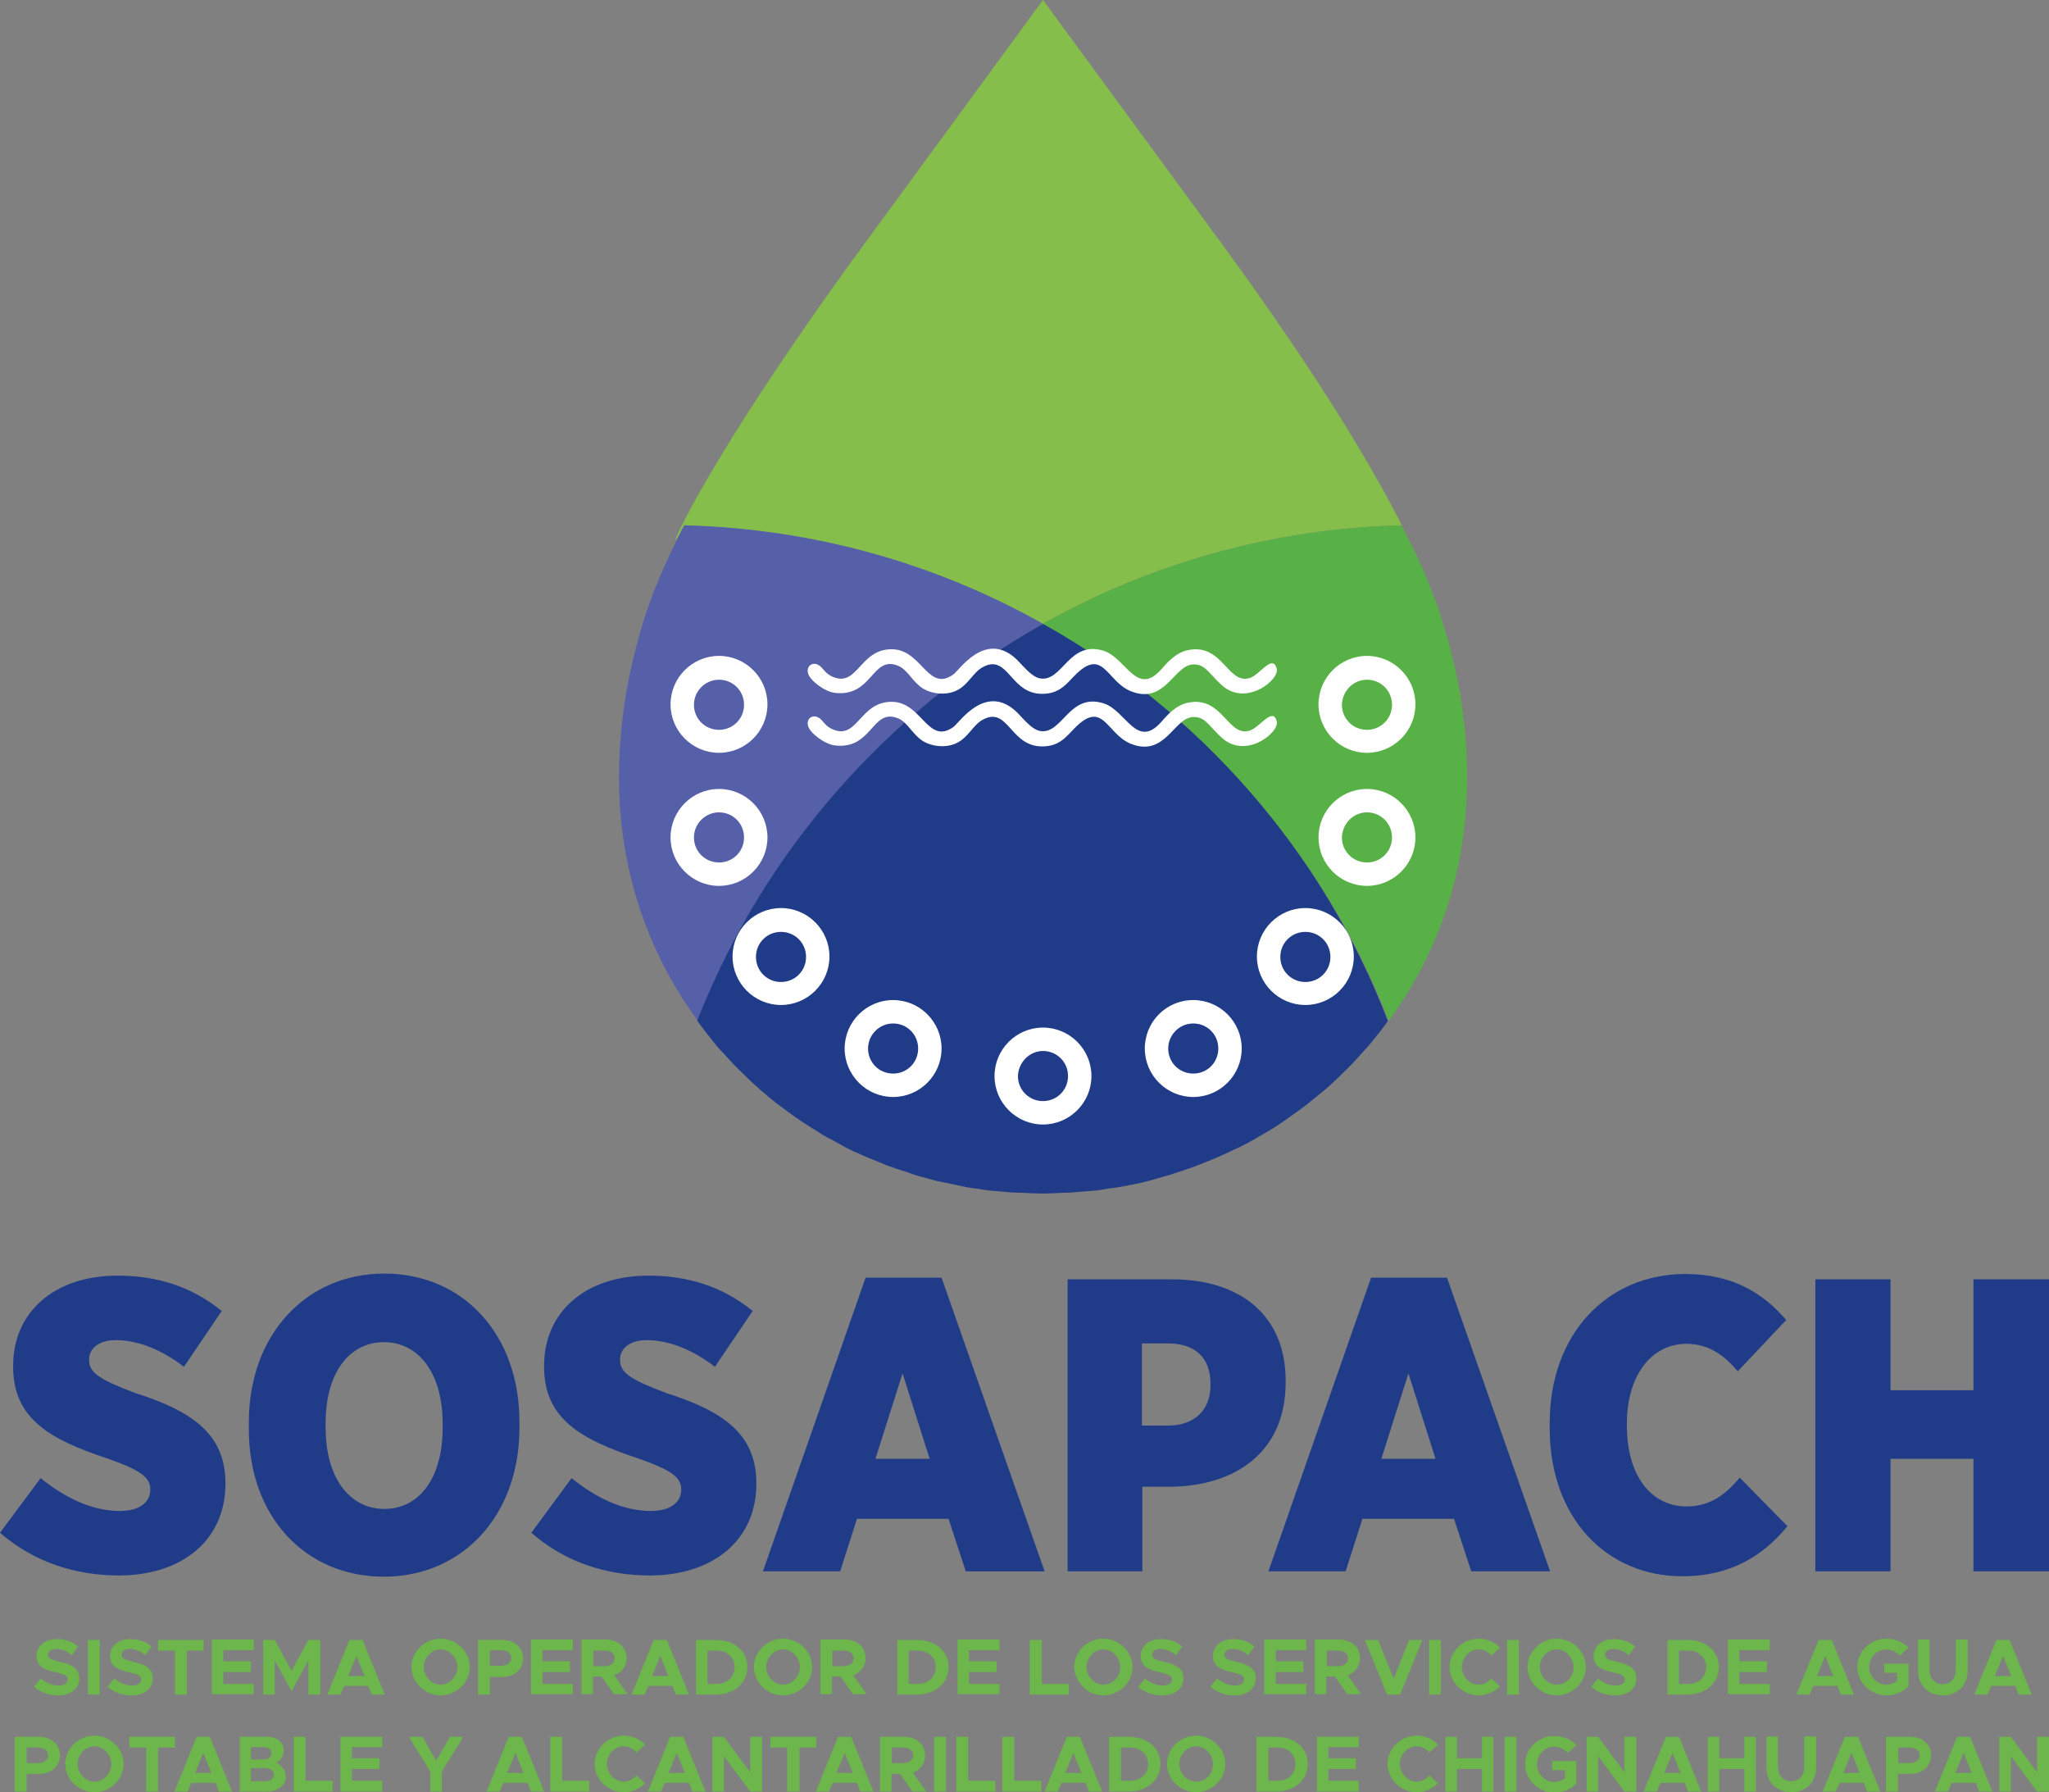 <svg xmlns="http://www.w3.org/2000/svg" xmlns:xlink="http://www.w3.org/1999/xlink" id="Capa_1" x="0px" y="0px" viewBox="0 0 499 436.4" style="enable-background:new 0 0 499 436.4;" xml:space="preserve"><rect x="0" y="0" width="499" height="436.4" fill="#808080" stroke="none"/><style type="text/css">	.st0{fill:#86BE4B;}	.st1{fill:#5660A9;}	.st2{fill:#58B146;}	.st3{fill:#203C89;}	.st4{fill-rule:evenodd;clip-rule:evenodd;fill:#FFFFFF;}	.st5{fill:#6CB64B;}</style><path class="st0" d="M254,151.9c25.9-14.6,55.7-23.2,87.4-24c-7.7-15.1-20.8-37-43.6-68.2L254,0l-43.8,59.8 c-42.3,57.8-50.2,81.1-43.6,68.2C198.3,128.8,228.1,137.4,254,151.9"></path><path class="st1" d="M254,151.9c-25.9-14.6-55.7-23.2-87.4-24c-6.6,12.9-9.2,20.8-10.5,25.4c-0.2,0.7-0.4,1.3-0.5,1.8 c-3.1,10.9-4.5,21.1-4.8,30.4c-0.9,26.7,8,46.7,16.9,59.9c0.1,0.1,0.2,0.2,0.3,0.4c0.6,0.9,1.3,1.8,1.9,2.7 C185.9,207.4,215.9,173.2,254,151.9"></path><path class="st2" d="M338.2,248.5c0.7-1,1.5-2,2.2-3.1c7.8-11.4,15.4-28,16.7-49.6c0.7-12-0.4-25.6-4.7-40.7 c-0.9-3.1-2.4-8.5-6.2-17.2c0,0,0-0.1-0.1-0.1c-0.6-1.4-1.3-2.9-2-4.4c-0.1-0.1-0.1-0.2-0.2-0.3c-0.8-1.6-1.6-3.2-2.5-5 c0-0.1-0.1-0.1-0.1-0.2c-31.7,0.8-61.4,9.5-87.4,24C292.2,173.2,322.2,207.4,338.2,248.5"></path><path class="st3" d="M254,151.9c-38.1,21.3-68.1,55.5-84.2,96.6c0.2,0.3,0.5,0.7,0.7,1c0.7,0.9,1.3,1.7,2,2.6 c0.6,0.8,1.3,1.6,1.9,2.4c0.7,0.8,1.4,1.6,2.1,2.3c0.7,0.8,1.4,1.5,2.1,2.3c0.7,0.7,1.4,1.4,2.1,2.1c0.8,0.7,1.5,1.5,2.3,2.2 c0.7,0.7,1.5,1.3,2.2,2c0.8,0.7,1.7,1.4,2.5,2.1c0.7,0.6,1.5,1.2,2.3,1.8c0.9,0.7,1.8,1.3,2.7,2c0.8,0.6,1.6,1.1,2.3,1.6 c0.9,0.6,1.8,1.2,2.8,1.8c0.8,0.5,1.6,1,2.4,1.5c0.9,0.6,1.9,1.1,2.9,1.6c0.8,0.5,1.7,0.9,2.5,1.4c1,0.5,1.9,1,2.9,1.4 c0.9,0.4,1.8,0.8,2.7,1.2c1,0.4,2,0.8,3,1.2c0.9,0.4,1.8,0.8,2.8,1.1c1,0.4,2,0.7,3,1c1,0.3,1.9,0.7,2.9,1c1,0.3,2,0.6,2.9,0.8 c1,0.3,2,0.6,3.1,0.8c0.9,0.2,1.9,0.4,2.9,0.6c1.1,0.2,2.2,0.5,3.3,0.7c0.9,0.2,1.8,0.3,2.7,0.4c1.2,0.2,2.3,0.4,3.5,0.5 c0.8,0.1,1.6,0.1,2.4,0.2c1.3,0.1,2.6,0.3,4,0.3c0.3,0,0.5,0,0.8,0c1.8,0.1,3.7,0.2,5.5,0.2c1.8,0,3.5-0.1,5.3-0.2c0.3,0,0.7,0,1,0 c1.3-0.1,2.5-0.2,3.7-0.3c0.9-0.1,1.7-0.1,2.6-0.2c1.1-0.1,2.2-0.3,3.3-0.5c1-0.1,2-0.3,2.9-0.4c1-0.2,2-0.4,3.1-0.6 c1-0.2,2.1-0.4,3.1-0.7c1-0.2,1.9-0.5,2.9-0.8c1.1-0.3,2.1-0.6,3.2-0.9c0.9-0.3,1.8-0.6,2.7-0.9c1.1-0.4,2.2-0.7,3.2-1.1 c0.9-0.3,1.7-0.7,2.5-1c1.1-0.4,2.2-0.9,3.2-1.3c0.8-0.4,1.6-0.7,2.4-1.1c1.1-0.5,2.1-1,3.2-1.5c0.8-0.4,1.5-0.8,2.3-1.2 c1-0.6,2.1-1.2,3.1-1.8c0.7-0.4,1.5-0.9,2.2-1.3c1-0.6,2-1.3,3-2c0.7-0.5,1.4-1,2.1-1.5c1-0.7,2-1.4,2.9-2.1c0.7-0.5,1.3-1.1,2-1.6 c0.9-0.8,1.9-1.5,2.8-2.3c0.7-0.6,1.3-1.1,1.9-1.7c0.9-0.8,1.7-1.6,2.6-2.5c0.6-0.6,1.3-1.2,1.9-1.9c0.8-0.8,1.6-1.7,2.4-2.6 c0.6-0.7,1.2-1.3,1.8-2c0.8-0.9,1.5-1.8,2.2-2.7c0.6-0.7,1.2-1.5,1.7-2.2c0.3-0.4,0.6-0.8,0.8-1.1 C322.2,207.4,292.2,173.2,254,151.9"></path><path class="st4" d="M304.6,165c-5.6,2.1-6.7-8.5-15.3-6.7c-3,0.6-5.1,3.1-6.7,4.9c-5.8,6.3-8.4-2.9-13.7-4.7 c-8.5-2.8-10.1,7.5-15.5,6.7c-2.3-0.3-4.7-3.7-6.2-5c-7.4-6.5-13.6,3-15,4c-6.1,4.4-7.6-5.6-14.5-6.1c-8.5-0.5-8.7,9.8-15.3,6.5 c-1.6-0.8-2-2.1-3.1-2.7c-1.5-0.8-3,0.3-2.5,2.1c0.5,1.7,4,4.4,6.5,4.7c9.2,1.1,9-9.2,15.4-6.6c2.4,1,3.3,3.7,6,5.5 c2.4,1.5,6.1,1.8,8.7,0.3c2.6-1.5,3.7-4.3,6-5.5c6.4-3.4,6.6,7.3,15.3,6.5c3.6-0.3,5.2-2.6,6.9-4.3c7.1-7.3,7.8,1.3,13.8,3.7 c8.2,3.3,10.4-6,14.9-6.5c2-0.2,3.1,0.8,4,1.7c0.9,0.9,1.9,2.1,2.8,2.9c6,6.2,14.8-1,13.8-3.7C309.9,159.3,306.9,164.1,304.6,165"></path><path class="st4" d="M304.6,177.8c-5.6,2.1-6.7-8.5-15.3-6.7c-3,0.6-5.1,3.1-6.7,4.9c-5.8,6.3-8.4-2.9-13.7-4.7 c-8.5-2.8-10.1,7.5-15.5,6.7c-2.3-0.3-4.7-3.7-6.2-5c-7.4-6.5-13.6,3-15,4c-6.1,4.4-7.6-5.6-14.5-6.1c-8.5-0.5-8.7,9.8-15.3,6.5 c-1.6-0.8-2-2.1-3.1-2.7c-1.5-0.8-3,0.3-2.5,2.1c0.5,1.7,4,4.4,6.5,4.7c9.2,1.1,9-9.2,15.4-6.6c2.4,1,3.3,3.7,6,5.5 c2.4,1.5,6.1,1.8,8.7,0.3c2.6-1.5,3.7-4.3,6-5.5c6.4-3.4,6.6,7.3,15.3,6.5c3.6-0.3,5.2-2.6,6.9-4.3c7.1-7.3,7.8,1.3,13.8,3.7 c8.2,3.3,10.4-6,14.9-6.5c2-0.2,3.1,0.8,4,1.7c0.9,0.9,1.9,2.1,2.8,2.9c6,6.2,14.8-1,13.8-3.7C309.9,172.2,306.9,176.9,304.6,177.8"></path><path class="st4" d="M175.1,197.8c3.4,0,6.1,2.7,6.1,6.1c0,3.4-2.7,6.1-6.1,6.1c-3.4,0-6.1-2.7-6.1-6.1 C169,200.5,171.8,197.8,175.1,197.8 M175.1,192.1c6.5,0,11.8,5.3,11.8,11.8c0,6.5-5.3,11.8-11.8,11.8c-6.5,0-11.8-5.3-11.8-11.8 C163.3,197.4,168.6,192.1,175.1,192.1z"></path><path class="st4" d="M332.9,197.8c3.4,0,6.1,2.7,6.1,6.1c0,3.4-2.7,6.1-6.1,6.1c-3.4,0-6.1-2.7-6.1-6.1 C326.9,200.5,329.6,197.8,332.9,197.8 M332.9,192.1c6.5,0,11.8,5.3,11.8,11.8c0,6.5-5.3,11.8-11.8,11.8c-6.5,0-11.8-5.3-11.8-11.8 C321.1,197.4,326.4,192.1,332.9,192.1z"></path><path class="st4" d="M190.2,226.9c3.4,0,6.1,2.7,6.1,6.1c0,3.4-2.7,6.1-6.1,6.1c-3.4,0-6.1-2.7-6.1-6.1 C184.1,229.6,186.8,226.9,190.2,226.9 M190.2,221.1c6.5,0,11.8,5.3,11.8,11.8c0,6.5-5.3,11.8-11.8,11.8c-6.5,0-11.8-5.3-11.8-11.8 C178.4,226.4,183.7,221.1,190.2,221.1z"></path><path class="st4" d="M317.9,226.9c3.4,0,6.1,2.7,6.1,6.1c0,3.4-2.7,6.1-6.1,6.1c-3.4,0-6.1-2.7-6.1-6.1 C311.8,229.6,314.5,226.9,317.9,226.9 M317.9,221.1c6.5,0,11.8,5.3,11.8,11.8c0,6.5-5.3,11.8-11.8,11.8c-6.5,0-11.8-5.3-11.8-11.8 C306.1,226.4,311.4,221.1,317.9,221.1z"></path><path class="st4" d="M217.5,249.2c3.4,0,6.1,2.7,6.1,6.1c0,3.4-2.7,6.1-6.1,6.1c-3.4,0-6.1-2.7-6.1-6.1 C211.4,252,214.1,249.2,217.5,249.2 M217.5,243.5c6.5,0,11.8,5.3,11.8,11.8c0,6.5-5.3,11.8-11.8,11.8c-6.5,0-11.8-5.3-11.8-11.8 C205.7,248.8,211,243.5,217.5,243.5z"></path><path class="st4" d="M290.6,249.2c3.4,0,6.1,2.7,6.1,6.1c0,3.4-2.7,6.1-6.1,6.1c-3.4,0-6.1-2.7-6.1-6.1 C284.5,252,287.2,249.2,290.6,249.2 M290.6,243.5c6.5,0,11.8,5.3,11.8,11.8c0,6.5-5.3,11.8-11.8,11.8c-6.5,0-11.8-5.3-11.8-11.8 C278.8,248.8,284,243.5,290.6,243.5z"></path><path class="st4" d="M254,255.9c3.4,0,6.1,2.7,6.1,6.1c0,3.4-2.7,6.1-6.1,6.1c-3.4,0-6.1-2.7-6.1-6.1 C248,258.7,250.7,255.9,254,255.9 M254,250.2c6.5,0,11.8,5.3,11.8,11.8c0,6.5-5.3,11.8-11.8,11.8c-6.5,0-11.8-5.3-11.8-11.8 C242.2,255.5,247.5,250.2,254,250.2z"></path><path class="st4" d="M175.1,165.5c3.4,0,6.1,2.7,6.1,6.1c0,3.4-2.7,6.1-6.1,6.1c-3.4,0-6.1-2.7-6.1-6.1 C169,168.2,171.8,165.5,175.1,165.5 M175.1,159.7c6.5,0,11.8,5.3,11.8,11.8c0,6.5-5.3,11.8-11.8,11.8c-6.5,0-11.8-5.3-11.8-11.8 C163.3,165,168.6,159.7,175.1,159.7z"></path><path class="st4" d="M332.9,165.5c3.4,0,6.1,2.7,6.1,6.1c0,3.4-2.7,6.1-6.1,6.1c-3.4,0-6.1-2.7-6.1-6.1 C326.9,168.2,329.6,165.5,332.9,165.5 M332.9,159.7c6.5,0,11.8,5.3,11.8,11.8c0,6.5-5.3,11.8-11.8,11.8c-6.5,0-11.8-5.3-11.8-11.8 C321.1,165,326.4,159.7,332.9,159.7z"></path><path class="st3" d="M442.1,382.6h18.3v-27.4h20.2v27.4H499v-71.1h-18.4v27h-20.2v-27h-18.3V382.6z M409.7,383.8 c11.9,0,19.8-5.1,25.6-12.2l-11.6-11.8c-3.3,3.8-6.9,7-13,7c-8.2,0-14.5-7-14.5-19.7v-0.4c0-12.1,6.2-19.5,14.5-19.5 c5.6,0,9.4,3,12.5,6.7l11.8-12.5c-5.8-6.8-13.4-11.2-24.6-11.2c-18.7,0-33,14.3-33,36.3v1.2C377.4,369.9,391.5,383.8,409.7,383.8z  M336.4,355.2l6.6-20.8l6.6,20.8H336.4z M308.9,382.6h18.8l4.1-12.8h22.3l4.2,12.8h19.2l-25.1-71.5h-18.5L308.9,382.6z M278.1,347 v-19.9h6.3c6.6,0,10.4,3.4,10.4,9.9v0.3c0,6-3.9,9.8-10.3,9.8H278.1z M260,382.6h18.2V362h7c15.5-0.2,27.9-8.3,27.9-25.4v-0.4 c0-15.9-11-24.7-27.7-24.7H260V382.6z M213.2,355.2l6.6-20.8l6.6,20.8H213.2z M185.8,382.6h18.8l4.1-12.8H231l4.2,12.8h19.2 l-25.1-71.5h-18.5L185.8,382.6z M158.3,383.6c15.2,0,25.9-8.5,25.9-22.3v-0.2c0-12.1-8.4-17.6-21.9-21.9c-9-3.4-11.3-5-11.3-8.1 v-0.1c0-2.6,2.3-4.7,6.5-4.7c5.8,0,11.7,2.7,16.6,6.5l9.2-13.6c-7.4-6-15.8-8.6-25.4-8.6c-15.5,0-25.4,9-25.4,21.9v0.3 c0,12.9,9.4,17.8,22.9,22.3c8.3,2.9,10.5,4.7,10.5,7.5v0.1c0,3-2.5,5.2-7.4,5.2c-6.9,0-13.5-3.3-19.3-8l-9.8,13.3 C137.6,380.4,147.7,383.6,158.3,383.6z M93.6,367.4c-8.4,0-14.3-7.5-14.3-19.8v-1.1c0-12.3,5.8-19.7,14.2-19.7 c8.4,0,14.3,7.5,14.3,19.8v1.1C107.8,359.9,102.1,367.4,93.6,367.4z M93.5,383.9c19.1,0,33-14.9,33-36.2v-1.5 c0-21.3-13.7-36.1-32.9-36.1c-19.1,0-33,14.9-33,36.2v1.5C60.5,369.2,74.3,383.9,93.5,383.9z M29,383.6c15.2,0,25.9-8.5,25.9-22.3 v-0.2c0-12.1-8.4-17.6-21.9-21.9c-9-3.4-11.3-5-11.3-8.1v-0.1c0-2.6,2.3-4.7,6.5-4.7c5.8,0,11.7,2.7,16.6,6.5l9.2-13.6 c-7.4-6-15.8-8.6-25.4-8.6c-15.5,0-25.4,9-25.4,21.9v0.3c0,12.9,9.4,17.8,22.9,22.3c8.3,2.9,10.5,4.7,10.5,7.5v0.1 c0,3-2.5,5.2-7.4,5.2c-6.9,0-13.5-3.3-19.3-8L0,373.2C8.3,380.4,18.4,383.6,29,383.6z"></path><path class="st5" d="M486.9,436.2h2.8v-8.6l6.4,8.6h2.9v-13.3h-2.9v8.6l-6.4-8.6h-2.8V436.2z M476.2,431.7l2-4.9l2,4.9H476.2z  M482,436.2h3.2l-5.4-13.3h-3.2l-5.4,13.3h3.2l0.9-2.1h5.9L482,436.2z M462.3,429.3v-3.8h2.8c1.4,0,2.4,0.7,2.4,1.9 c0,1.1-1,1.9-2.4,1.9H462.3z M459.4,436.2h2.8v-4.3h3.1c2.9,0,5-1.9,5-4.5c0-2.6-2.1-4.5-5-4.5h-6V436.2z M448.9,431.7l2-4.9l2,4.9 H448.9z M454.7,436.2h3.2l-5.4-13.3h-3.2l-5.4,13.3h3.2l0.9-2.1h5.9L454.7,436.2z M436.3,436.4c3.5,0,6-2.5,6-6v-7.6h-2.9v7.4 c0,2.1-1.3,3.5-3.2,3.5c-1.9,0-3.2-1.5-3.2-3.5v-7.4h-2.8v7.6C430.2,434,432.7,436.4,436.3,436.4z M424.8,422.9v5.2h-6.1v-5.2h-2.8 v13.3h2.8v-5.5h6.1v5.5h2.8v-13.3H424.8z M405.3,431.7l2-4.9l2,4.9H405.3z M411.1,436.2h3.2l-5.4-13.3h-3.2l-5.4,13.3h3.2l0.9-2.1 h5.9L411.1,436.2z M386.4,436.2h2.8v-8.6l6.4,8.6h2.9v-13.3h-2.9v8.6l-6.4-8.6h-2.8V436.2z M378,431h3.1v2c-0.8,0.5-1.7,0.9-2.6,0.9 c-2.3,0-4.2-2-4.2-4.3c0-2.3,1.9-4.3,4.2-4.3c1.2,0,2.5,0.6,3.3,1.5l2.1-1.9c-1.3-1.4-3.4-2.2-5.4-2.2c-3.9,0-7.1,3.1-7.1,6.9 c0,3.7,3.3,6.9,7.1,6.9c2,0,4-0.8,5.4-2.2v-5.5H378V431z M366.4,436.2h2.9v-13.3h-2.9V436.2z M360.9,422.9v5.2h-6.1v-5.2H352v13.3 h2.8v-5.5h6.1v5.5h2.8v-13.3H360.9z M345,436.4c2,0,3.9-0.9,5.2-2.2l-2.1-1.9c-0.8,0.9-1.9,1.5-3.1,1.5c-2.2,0-4.1-2-4.1-4.3 c0-2.3,1.9-4.3,4.1-4.3c1.2,0,2.3,0.6,3.1,1.5l2.1-1.9c-1.3-1.4-3.2-2.2-5.2-2.2c-3.8,0-7.1,3.1-7.1,6.9 C338,433.3,341.2,436.4,345,436.4z M330.9,425.5v-2.6h-10.2v13.3h10.2v-2.6h-7.4v-2.9h6.7v-2.6h-6.7v-2.7H330.9z M308.9,433.6v-8.1 h2.3c2.5,0,4.3,1.7,4.3,4c0,2.4-1.8,4.1-4.3,4.1H308.9z M306,436.2h4.8c4.5,0,7.7-2.8,7.7-6.7c0-3.9-3.2-6.6-7.7-6.6H306V436.2z  M291.3,433.8c-2.2,0-4.1-2-4.1-4.3c0-2.3,1.9-4.3,4.1-4.3c2.2,0,4.1,2,4.1,4.3C295.5,431.9,293.6,433.8,291.3,433.8z M291.3,436.4 c3.9,0,7.1-3.2,7.1-6.9c0-3.7-3.2-6.9-7.1-6.9c-3.8,0-7.1,3.1-7.1,6.9C284.2,433.3,287.5,436.4,291.3,436.4z M273,433.6v-8.1h2.3 c2.5,0,4.3,1.7,4.3,4c0,2.4-1.8,4.1-4.3,4.1H273z M270.1,436.2h4.8c4.5,0,7.7-2.8,7.7-6.7c0-3.9-3.2-6.6-7.7-6.6h-4.8V436.2z  M259.4,431.7l2-4.9l2,4.9H259.4z M265.2,436.2h3.2l-5.4-13.3h-3.2l-5.4,13.3h3.2l0.9-2.1h5.9L265.2,436.2z M247,433.6v-10.7h-2.9 v13.3h9.5v-2.6H247z M235.8,433.6v-10.7h-2.9v13.3h9.5v-2.6H235.8z M227.5,436.2h2.9v-13.3h-2.9V436.2z M217.2,425.5h2.8 c1.4,0,2.4,0.7,2.4,1.9c0,1.1-1,1.9-2.4,1.9h-2.8V425.5z M225.6,436.2l-3.3-4.6c1.8-0.6,3-2.2,3-4.2c0-2.6-2.1-4.5-5-4.5h-6v13.3 h2.8v-4.3h2.1l3,4.3H225.6z M203.7,431.7l2-4.9l2,4.9H203.7z M209.5,436.2h3.2l-5.4-13.3h-3.2l-5.4,13.3h3.2l0.9-2.1h5.9 L209.5,436.2z M191.8,436.2h2.9v-10.7h4.1v-2.6h-11.2v2.6h4.1V436.2z M173.5,436.2h2.8v-8.6l6.4,8.6h2.9v-13.3h-2.9v8.6l-6.4-8.6 h-2.8V436.2z M162.8,431.7l2-4.9l2,4.9H162.8z M168.6,436.2h3.2l-5.4-13.3h-3.2l-5.4,13.3h3.2l0.9-2.1h5.9L168.6,436.2z  M151.9,436.4c2,0,3.9-0.9,5.2-2.2l-2.1-1.9c-0.8,0.9-1.9,1.5-3.1,1.5c-2.2,0-4.1-2-4.1-4.3c0-2.3,1.9-4.3,4.1-4.3 c1.2,0,2.3,0.6,3.1,1.5l2.1-1.9c-1.3-1.4-3.2-2.2-5.2-2.2c-3.8,0-7.1,3.1-7.1,6.9C144.8,433.3,148.1,436.4,151.9,436.4z  M136.9,433.6v-10.7H134v13.3h9.5v-2.6H136.9z M123.5,431.7l2-4.9l2,4.9H123.5z M129.3,436.2h3.2l-5.4-13.3h-3.2l-5.4,13.3h3.2 l0.9-2.1h5.9L129.3,436.2z M104.7,436.2h2.9v-4.8l5.2-8.5h-3.2l-3.4,5.8l-3.3-5.8h-3.3l5.2,8.5V436.2z M93.1,425.5v-2.6H82.9v13.3 h10.2v-2.6h-7.4v-2.9h6.7v-2.6h-6.7v-2.7H93.1z M74.4,433.6v-10.7h-2.9v13.3H81v-2.6H74.4z M61.1,433.8v-3.3h3.6c1.1,0,2,0.7,2,1.6 c0,0.9-0.8,1.6-2,1.6H61.1z M61.1,428.3v-2.9h3.2c1.1,0,1.8,0.6,1.8,1.5c0,0.9-0.8,1.5-1.8,1.5H61.1z M58.2,436.2h7 c2.5,0,4.4-1.5,4.4-3.6c0-1.5-0.9-2.7-2.4-3.4c1.2-0.6,1.9-1.6,1.9-3c0-1.9-1.6-3.3-4-3.3h-6.7V436.2z M47.5,431.7l2-4.9l2,4.9H47.5 z M53.3,436.2h3.2l-5.4-13.3h-3.2l-5.4,13.3h3.2l0.9-2.1h5.9L53.3,436.2z M35.6,436.2h2.9v-10.7h4.1v-2.6H31.5v2.6h4.1V436.2z  M23,433.8c-2.2,0-4.1-2-4.1-4.3c0-2.3,1.9-4.3,4.1-4.3c2.2,0,4.1,2,4.1,4.3C27.1,431.9,25.2,433.8,23,433.8z M23,436.4 c3.9,0,7.1-3.2,7.1-6.9c0-3.7-3.2-6.9-7.1-6.9c-3.8,0-7.1,3.1-7.1,6.9C15.9,433.3,19.2,436.4,23,436.4z M6.5,429.3v-3.8h2.8 c1.4,0,2.4,0.7,2.4,1.9c0,1.1-1,1.9-2.4,1.9H6.5z M3.7,436.2h2.8v-4.3h3.1c2.9,0,5-1.9,5-4.5c0-2.6-2.1-4.5-5-4.5h-6V436.2z  M485.8,408.1l2-4.9l2,4.9H485.8z M491.6,412.6h3.2l-5.4-13.3h-3.2l-5.4,13.3h3.2l0.9-2.1h5.9L491.6,412.6z M473.2,412.8 c3.5,0,6-2.5,6-6v-7.6h-2.9v7.4c0,2.1-1.3,3.5-3.2,3.5c-1.9,0-3.2-1.5-3.2-3.5v-7.4h-2.8v7.6C467.1,410.3,469.6,412.8,473.2,412.8z  M458.9,407.3h3.1v2c-0.8,0.5-1.7,0.9-2.6,0.9c-2.3,0-4.2-2-4.2-4.3c0-2.3,1.9-4.3,4.2-4.3c1.2,0,2.5,0.6,3.3,1.5l2.1-1.9 c-1.3-1.4-3.4-2.2-5.4-2.2c-3.9,0-7.1,3.1-7.1,6.9c0,3.7,3.3,6.9,7.1,6.9c2,0,4-0.8,5.4-2.2v-5.5h-5.9V407.3z M442.5,408.1l2-4.9 l2,4.9H442.5z M448.3,412.6h3.2l-5.4-13.3h-3.2l-5.4,13.3h3.2l0.9-2.1h5.9L448.3,412.6z M431,401.8v-2.6h-10.2v13.3H431V410h-7.4 v-2.9h6.7v-2.6h-6.7v-2.7H431z M408.9,410v-8.1h2.3c2.5,0,4.3,1.7,4.3,4c0,2.4-1.8,4.1-4.3,4.1H408.9z M406.1,412.6h4.8 c4.5,0,7.7-2.8,7.7-6.7c0-3.9-3.2-6.6-7.7-6.6h-4.8V412.6z M393.3,412.8c3.3,0,5.2-1.7,5.2-4.2c0-2.5-1.9-3.3-4.8-4 c-2.1-0.5-2.8-0.8-2.8-1.7c0-0.8,0.7-1.4,2-1.4c1.3,0,2.6,0.5,3.8,1.5l1.5-2.1c-1.4-1.2-3-1.8-5.2-1.8c-2.9,0-4.9,1.7-4.9,4.1 c0,2.6,2,3.4,4.8,4c2,0.5,2.8,0.8,2.8,1.7c0,0.8-0.7,1.5-2.2,1.5c-1.7,0-3.1-0.7-4.4-1.7l-1.6,2C389,412,391,412.8,393.3,412.8z  M379.1,410.2c-2.2,0-4.1-2-4.1-4.3c0-2.3,1.9-4.3,4.1-4.3c2.2,0,4.1,2,4.1,4.3C383.3,408.2,381.4,410.2,379.1,410.2z M379.1,412.8 c3.9,0,7.1-3.2,7.1-6.9c0-3.7-3.2-6.9-7.1-6.9c-3.8,0-7.1,3.1-7.1,6.9C372,409.6,375.3,412.8,379.1,412.8z M367,412.6h2.9v-13.3H367 V412.6z M360.1,412.8c2,0,3.9-0.9,5.2-2.2l-2.1-1.9c-0.8,0.9-1.9,1.5-3.1,1.5c-2.2,0-4.1-2-4.1-4.3c0-2.3,1.9-4.3,4.1-4.3 c1.2,0,2.3,0.6,3.1,1.5l2.1-1.9c-1.3-1.4-3.2-2.2-5.2-2.2c-3.8,0-7.1,3.1-7.1,6.9C353,409.6,356.3,412.8,360.1,412.8z M348,412.6 h2.9v-13.3H348V412.6z M343.2,399.3l-3.8,9.4l-3.8-9.4h-3.2l5.4,13.3h3.2l5.4-13.3H343.2z M323.1,401.9h2.8c1.4,0,2.4,0.7,2.4,1.9 c0,1.1-1,1.9-2.4,1.9h-2.8V401.9z M331.5,412.6l-3.3-4.7c1.8-0.6,3-2.2,3-4.2c0-2.6-2.1-4.5-5-4.5h-6v13.3h2.8v-4.3h2.1l3,4.3H331.5 z M318.1,401.8v-2.6h-10.2v13.3h10.2V410h-7.4v-2.9h6.7v-2.6h-6.7v-2.7H318.1z M300.6,412.8c3.3,0,5.2-1.7,5.2-4.2 c0-2.5-1.9-3.3-4.8-4c-2.1-0.5-2.8-0.8-2.8-1.7c0-0.8,0.7-1.4,2-1.4c1.3,0,2.6,0.5,3.8,1.5l1.5-2.1c-1.4-1.2-3-1.8-5.2-1.8 c-2.9,0-4.9,1.7-4.9,4.1c0,2.6,2,3.4,4.8,4c2,0.5,2.8,0.8,2.8,1.7c0,0.8-0.7,1.5-2.2,1.5c-1.7,0-3.1-0.7-4.4-1.7l-1.6,2 C296.3,412,298.3,412.8,300.6,412.8z M283,412.8c3.3,0,5.2-1.7,5.2-4.2c0-2.5-1.9-3.3-4.8-4c-2.1-0.5-2.8-0.8-2.8-1.7 c0-0.8,0.7-1.4,2-1.4c1.3,0,2.6,0.5,3.8,1.5l1.5-2.1c-1.4-1.2-3-1.8-5.2-1.8c-2.9,0-4.9,1.7-4.9,4.1c0,2.6,2,3.4,4.8,4 c2,0.5,2.8,0.8,2.8,1.7c0,0.8-0.7,1.5-2.2,1.5c-1.7,0-3.1-0.7-4.4-1.7l-1.6,2C278.6,412,280.7,412.8,283,412.8z M268.7,410.2 c-2.2,0-4.1-2-4.1-4.3c0-2.3,1.9-4.3,4.1-4.3c2.2,0,4.1,2,4.1,4.3C272.9,408.2,271,410.2,268.7,410.2z M268.7,412.8 c3.9,0,7.1-3.2,7.1-6.9c0-3.7-3.2-6.9-7.1-6.9c-3.8,0-7.1,3.1-7.1,6.9C261.7,409.6,264.9,412.8,268.7,412.8z M253.7,410v-10.7h-2.9 v13.3h9.5V410H253.7z M243.4,401.8v-2.6h-10.2v13.3h10.2V410H236v-2.9h6.7v-2.6H236v-2.7H243.4z M221.3,410v-8.1h2.3 c2.5,0,4.3,1.7,4.3,4c0,2.4-1.8,4.1-4.3,4.1H221.3z M218.5,412.6h4.8c4.5,0,7.7-2.8,7.7-6.7c0-3.9-3.2-6.6-7.7-6.6h-4.8V412.6z  M202.7,401.9h2.8c1.4,0,2.4,0.7,2.4,1.9c0,1.1-1,1.9-2.4,1.9h-2.8V401.9z M211.1,412.6l-3.3-4.7c1.8-0.6,3-2.2,3-4.2 c0-2.6-2.1-4.5-5-4.5h-6v13.3h2.8v-4.3h2.1l3,4.3H211.1z M190.7,410.2c-2.2,0-4.1-2-4.1-4.3c0-2.3,1.9-4.3,4.1-4.3 c2.2,0,4.1,2,4.1,4.3C194.8,408.2,192.9,410.2,190.7,410.2z M190.7,412.8c3.9,0,7.1-3.2,7.1-6.9c0-3.7-3.2-6.9-7.1-6.9 c-3.8,0-7.1,3.1-7.1,6.9C183.6,409.6,186.8,412.8,190.7,412.8z M172.3,410v-8.1h2.3c2.5,0,4.3,1.7,4.3,4c0,2.4-1.8,4.1-4.3,4.1 H172.3z M169.5,412.6h4.8c4.5,0,7.7-2.8,7.7-6.7c0-3.9-3.2-6.6-7.7-6.6h-4.8V412.6z M158.8,408.1l2-4.9l2,4.9H158.8z M164.6,412.6 h3.2l-5.4-13.3h-3.2l-5.4,13.3h3.2l0.9-2.1h5.9L164.6,412.6z M144.5,401.9h2.8c1.4,0,2.4,0.7,2.4,1.9c0,1.1-1,1.9-2.4,1.9h-2.8 V401.9z M152.9,412.6l-3.3-4.7c1.8-0.6,3-2.2,3-4.2c0-2.6-2.1-4.5-5-4.5h-6v13.3h2.8v-4.3h2.1l3,4.3H152.9z M139.5,401.8v-2.6h-10.2 v13.3h10.2V410h-7.4v-2.9h6.7v-2.6h-6.7v-2.7H139.5z M119.3,405.6v-3.8h2.8c1.4,0,2.4,0.7,2.4,1.9c0,1.1-1,1.9-2.4,1.9H119.3z  M116.5,412.6h2.8v-4.3h3.1c2.9,0,5-1.9,5-4.5c0-2.6-2.1-4.5-5-4.5h-6V412.6z M107.3,410.2c-2.2,0-4.1-2-4.1-4.3 c0-2.3,1.9-4.3,4.1-4.3c2.2,0,4.1,2,4.1,4.3C111.4,408.2,109.5,410.2,107.3,410.2z M107.3,412.8c3.9,0,7.1-3.2,7.1-6.9 c0-3.7-3.2-6.9-7.1-6.9c-3.8,0-7.1,3.1-7.1,6.9C100.2,409.6,103.5,412.8,107.3,412.8z M84.8,408.1l2-4.9l2,4.9H84.8z M90.5,412.6 h3.2l-5.4-13.3h-3.2l-5.4,13.3h3.2l0.9-2.1h5.9L90.5,412.6z M64.1,412.6h2.8v-8.3l4.1,7.5l4.1-7.5v8.3h2.9v-13.3h-2.9l-4.1,7.5 l-4.1-7.5h-2.8V412.6z M61.8,401.8v-2.6H51.6v13.3h10.2V410h-7.4v-2.9h6.7v-2.6h-6.7v-2.7H61.8z M42.6,412.6h2.9v-10.7h4.1v-2.6 H38.5v2.6h4.1V412.6z M32,412.8c3.3,0,5.2-1.7,5.2-4.2c0-2.5-1.9-3.3-4.8-4c-2.1-0.5-2.8-0.8-2.8-1.7c0-0.8,0.7-1.4,2-1.4 c1.3,0,2.6,0.5,3.8,1.5l1.5-2.1c-1.4-1.2-3-1.8-5.2-1.8c-2.9,0-4.9,1.7-4.9,4.1c0,2.6,2,3.4,4.8,4c2,0.5,2.8,0.8,2.8,1.7 c0,0.8-0.7,1.5-2.2,1.5c-1.7,0-3.1-0.7-4.4-1.7l-1.6,2C27.6,412,29.7,412.8,32,412.8z M21.4,412.6h2.9v-13.3h-2.9V412.6z  M14.1,412.8c3.3,0,5.2-1.7,5.2-4.2c0-2.5-1.9-3.3-4.8-4c-2.1-0.5-2.8-0.8-2.8-1.7c0-0.8,0.7-1.4,2-1.4c1.3,0,2.6,0.5,3.8,1.5 l1.5-2.1c-1.4-1.2-3-1.8-5.2-1.8c-2.9,0-4.9,1.7-4.9,4.1c0,2.6,2,3.4,4.8,4c2,0.5,2.8,0.8,2.8,1.7c0,0.8-0.7,1.5-2.2,1.5 c-1.7,0-3.1-0.7-4.4-1.7l-1.6,2C9.8,412,11.8,412.8,14.1,412.8z"></path></svg>